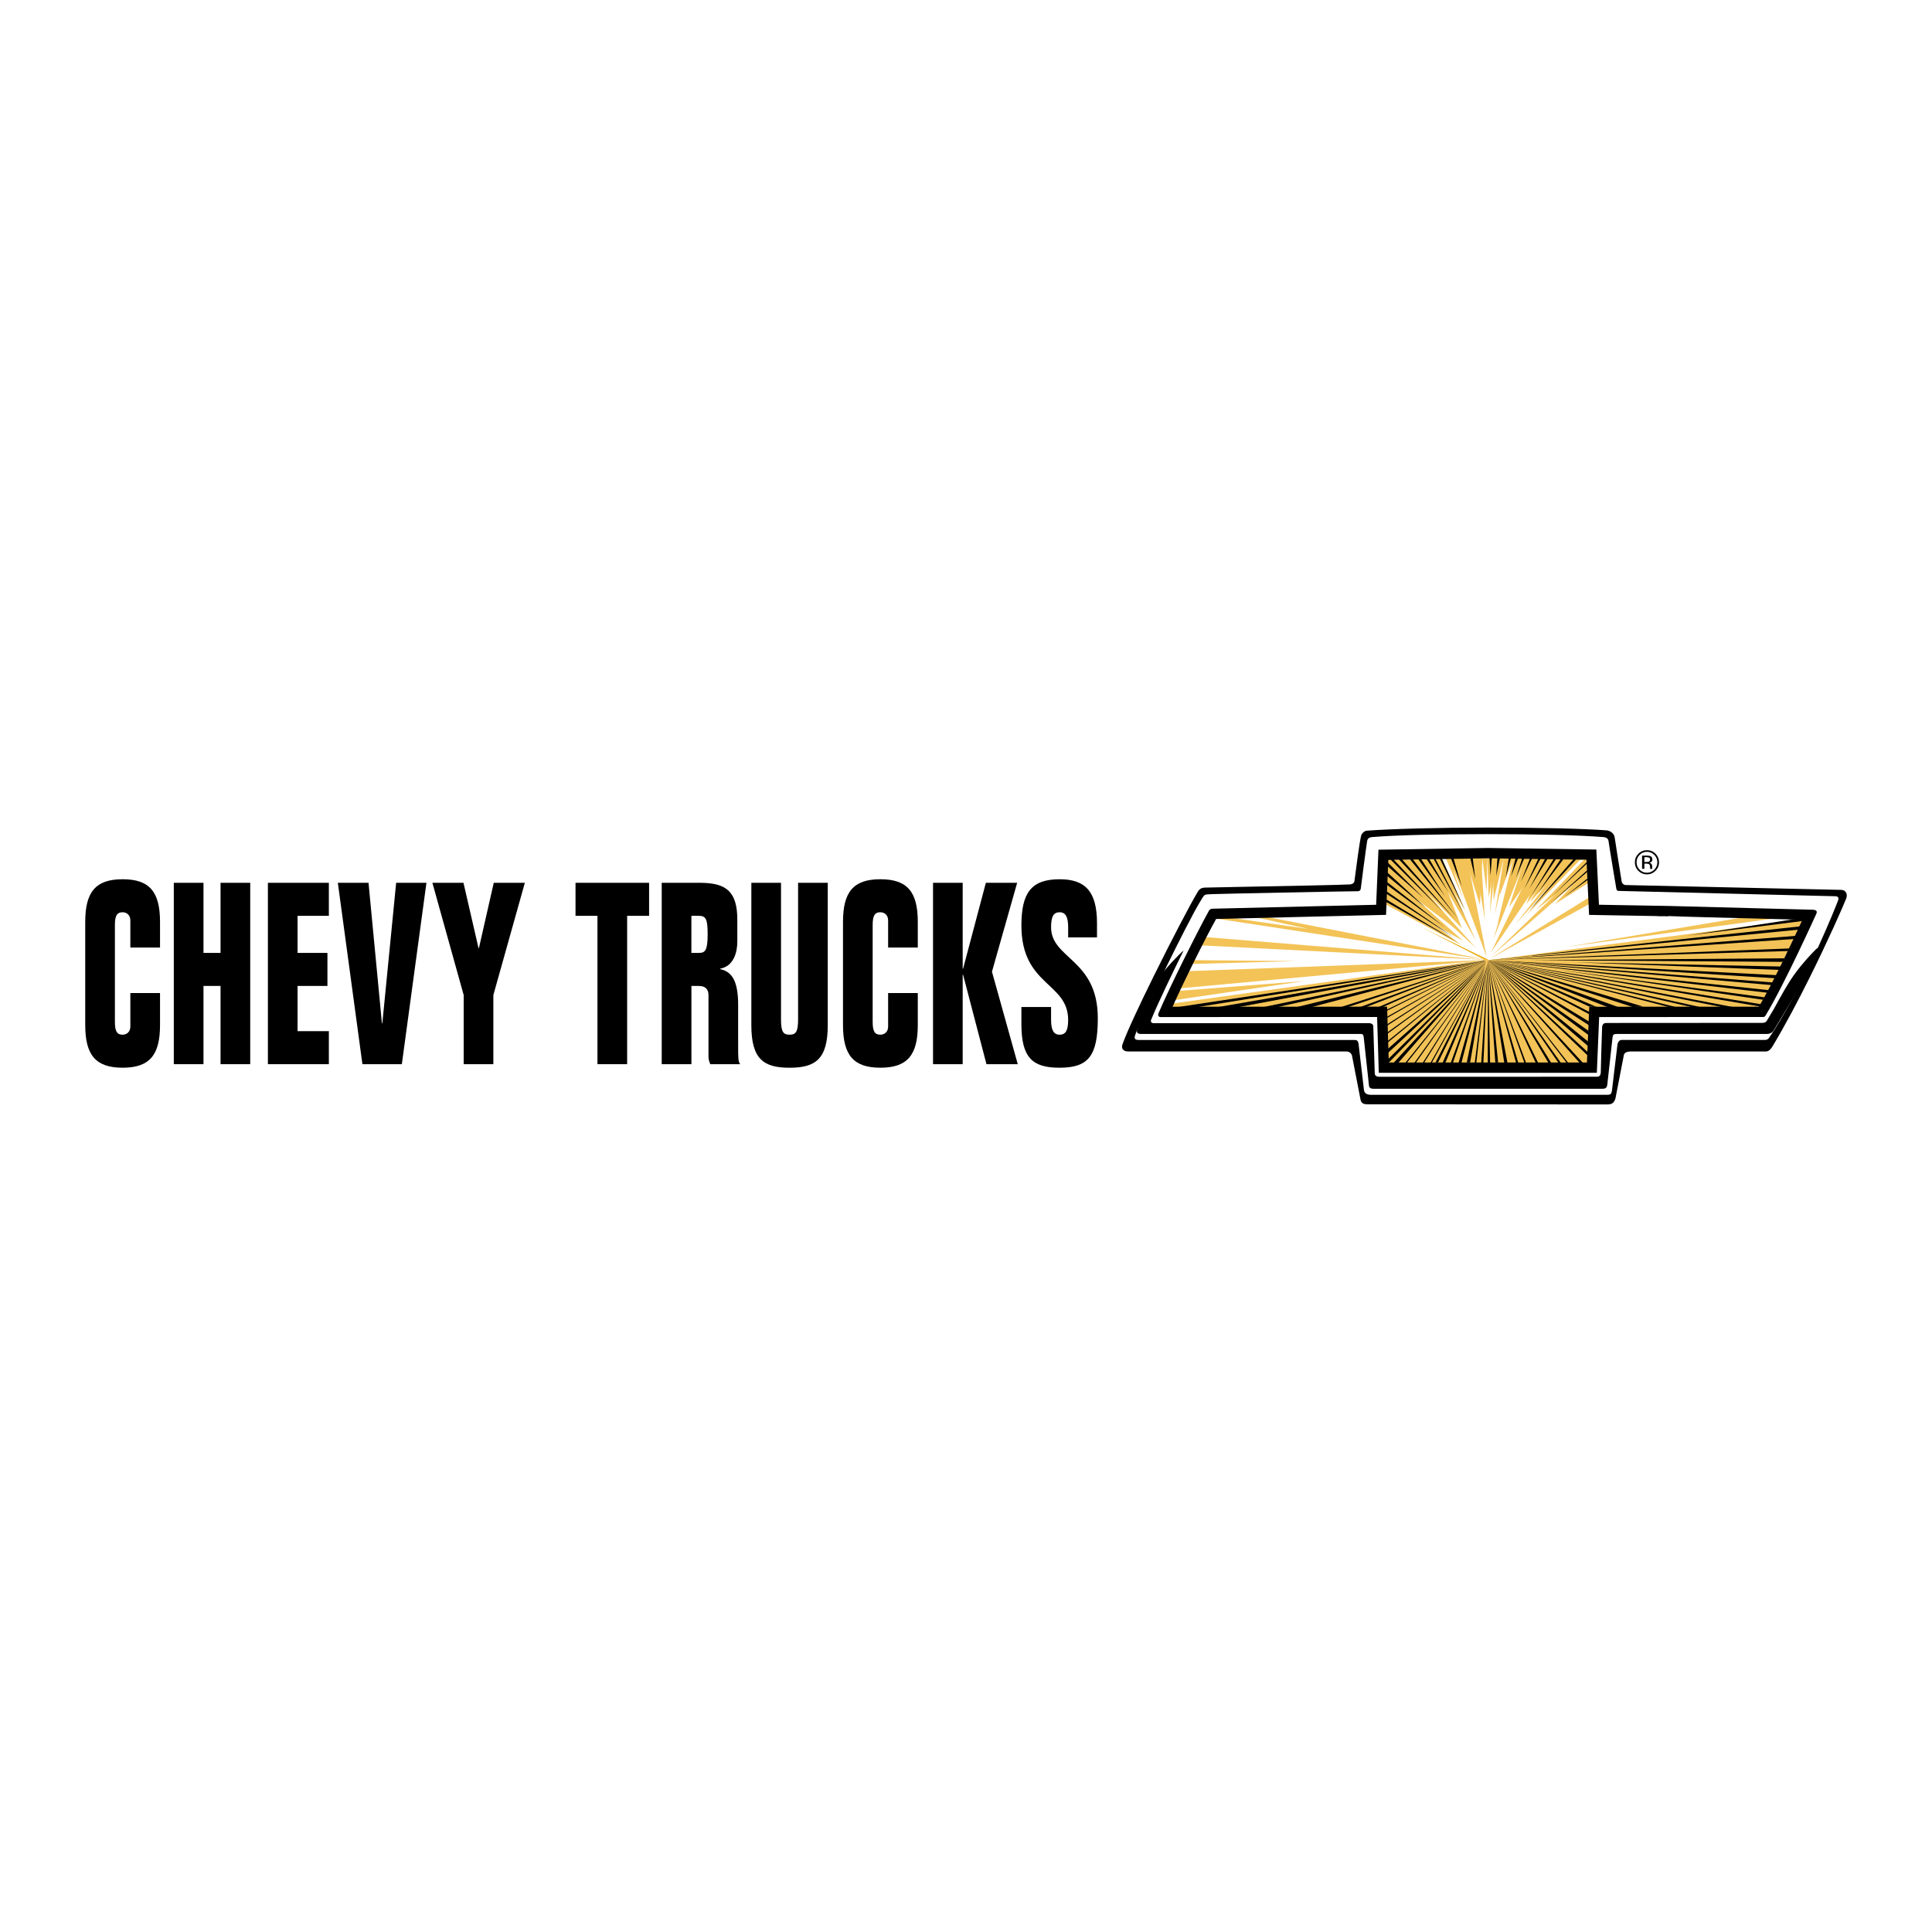 <?xml version="1.0" encoding="utf-8"?>
<!-- Generator: Adobe Illustrator 13.0.0, SVG Export Plug-In . SVG Version: 6.00 Build 14948)  -->
<!DOCTYPE svg PUBLIC "-//W3C//DTD SVG 1.0//EN" "http://www.w3.org/TR/2001/REC-SVG-20010904/DTD/svg10.dtd">
<svg version="1.0" id="Layer_1" xmlns="http://www.w3.org/2000/svg" xmlns:xlink="http://www.w3.org/1999/xlink" x="0px" y="0px"
	 width="192.756px" height="192.756px" viewBox="0 0 192.756 192.756" enable-background="new 0 0 192.756 192.756"
	 xml:space="preserve">
<g>
	<polygon fill-rule="evenodd" clip-rule="evenodd" fill="#FFFFFF" points="0,0 192.756,0 192.756,192.756 0,192.756 0,0 	"/>
	<path fill-rule="evenodd" clip-rule="evenodd" d="M8.504,91.979c0-2.99,1.034-4.257,3.731-4.257s3.731,1.267,3.731,4.257v2.56
		h-2.961v-2.712c0-0.532-0.365-0.811-0.77-0.811c-0.527,0-0.771,0.279-0.771,1.267v9.681c0,0.988,0.243,1.268,0.771,1.268
		c0.405,0,0.77-0.279,0.77-0.811v-3.346h2.961v3.193c0,2.99-1.034,4.258-3.731,4.258s-3.731-1.268-3.731-4.258V91.979L8.504,91.979z
		"/>
	<polygon fill-rule="evenodd" clip-rule="evenodd" points="17.341,88.077 20.301,88.077 20.301,95.072 22.004,95.072 22.004,88.077 
		24.965,88.077 24.965,106.174 22.004,106.174 22.004,98.367 20.301,98.367 20.301,106.174 17.341,106.174 17.341,88.077 	"/>
	<polygon fill-rule="evenodd" clip-rule="evenodd" points="26.728,88.077 32.81,88.077 32.81,91.372 29.688,91.372 29.688,95.072 
		32.668,95.072 32.668,98.367 29.688,98.367 29.688,102.879 32.81,102.879 32.81,106.174 26.728,106.174 26.728,88.077 	"/>
	<polygon fill-rule="evenodd" clip-rule="evenodd" points="42.546,88.077 40.092,106.174 36.159,106.174 33.706,88.077 
		36.767,88.077 38.105,102.092 38.146,102.092 39.524,88.077 42.546,88.077 	"/>
	<polygon fill-rule="evenodd" clip-rule="evenodd" points="47.741,94.59 47.782,94.59 49.262,88.077 52.364,88.077 49.222,99.279 
		49.222,106.174 46.262,106.174 46.262,99.279 43.139,88.077 46.241,88.077 47.741,94.59 	"/>
	<polygon fill-rule="evenodd" clip-rule="evenodd" points="59.609,91.372 57.42,91.372 57.42,88.077 64.76,88.077 64.76,91.372 
		62.57,91.372 62.57,106.174 59.609,106.174 59.609,91.372 	"/>
	<path fill-rule="evenodd" clip-rule="evenodd" d="M66.02,106.174V88.077h3.792c2.595,0,3.751,0.811,3.751,3.7v2.154
		c0,1.09-0.365,2.458-1.703,2.712v0.051c1.216,0.253,1.785,1.267,1.785,3.574v3.928c0,1.395,0,1.699,0.202,1.979h-2.98
		c-0.122-0.279-0.182-0.533-0.182-0.736v-6.158c0-0.609-0.345-0.912-0.953-0.912h-0.75v7.807H66.02L66.02,106.174z M68.98,95.072
		h0.75c0.628,0,0.872-0.253,0.872-1.85c0-1.496-0.162-1.85-0.872-1.85h-0.75V95.072L68.98,95.072z"/>
	<path fill-rule="evenodd" clip-rule="evenodd" d="M82.586,102.27c0,3.396-1.217,4.258-3.812,4.258s-3.812-0.861-3.812-4.258V88.077
		h2.96v13.636c0,1.266,0.243,1.52,0.852,1.52c0.608,0,0.851-0.254,0.851-1.52V88.077h2.961V102.27L82.586,102.27z"/>
	<path fill-rule="evenodd" clip-rule="evenodd" d="M84.106,91.979c0-2.99,1.034-4.257,3.731-4.257s3.731,1.267,3.731,4.257v2.56
		h-2.96v-2.712c0-0.532-0.365-0.811-0.771-0.811c-0.527,0-0.771,0.279-0.771,1.267v9.681c0,0.988,0.243,1.268,0.771,1.268
		c0.406,0,0.771-0.279,0.771-0.811v-3.346h2.96v3.193c0,2.99-1.034,4.258-3.731,4.258s-3.731-1.268-3.731-4.258V91.979
		L84.106,91.979z"/>
	<polygon fill-rule="evenodd" clip-rule="evenodd" points="96.048,96.643 96.088,96.643 98.359,88.077 101.482,88.077 
		98.968,96.947 101.543,106.174 98.42,106.174 96.088,97.252 96.048,97.252 96.048,106.174 93.088,106.174 93.088,88.077 
		96.048,88.077 96.048,96.643 	"/>
	<path fill-rule="evenodd" clip-rule="evenodd" d="M106.57,93.526v-1.014c0-1.04-0.264-1.496-0.852-1.496
		c-0.608,0-0.852,0.431-0.852,1.496c0,3.168,4.663,3.168,4.663,9.074c0,3.775-0.933,4.941-3.832,4.941
		c-2.696,0-3.792-1.014-3.792-4.359v-1.697h2.961v1.268c0,1.039,0.264,1.494,0.852,1.494c0.608,0,0.852-0.43,0.852-1.494
		c-0.021-3.752-4.664-3.371-4.664-9.404c0-3.244,0.974-4.612,3.812-4.612c2.515,0,3.73,1.166,3.73,4.384v1.419H106.57L106.57,93.526
		z"/>
	<path d="M176.19,104.904h-13.453c-0.232,0-0.416,0.039-0.543,0.113c-0.104,0.062-0.169,0.154-0.188,0.273v0.006l-0.826,4.264
		l-0.002,0.012l-0.003,0.008c-0.049,0.162-0.108,0.307-0.222,0.42c-0.12,0.119-0.284,0.189-0.53,0.189l-23.957-0.012
		c-0.209,0-0.358-0.02-0.477-0.086c-0.139-0.078-0.213-0.197-0.252-0.393v-0.002l-0.847-4.369c-0.032-0.125-0.103-0.234-0.203-0.309
		l0,0c-0.097-0.072-0.226-0.115-0.382-0.115h-18.174h-3.599c-0.102,0-0.192-0.014-0.271-0.043l0,0
		c-0.097-0.033-0.174-0.09-0.229-0.162c-0.058-0.076-0.087-0.168-0.087-0.271c0-0.07,0.014-0.145,0.042-0.225l0,0
		c0.428-1.223,1.704-3.945,3.103-6.779c1.76-3.565,3.717-7.312,4.419-8.46l0,0c0.087-0.158,0.193-0.255,0.315-0.317l0,0
		c0.12-0.06,0.244-0.081,0.373-0.09h0.001c0.093-0.006,1.64-0.036,3.692-0.075c4.072-0.077,10.148-0.192,10.792-0.243
		c0.139-0.011,0.242-0.052,0.314-0.109H135c0.078-0.061,0.12-0.14,0.131-0.213l0.001-0.01c0.007-0.03,0.032-0.23,0.071-0.533
		c0.139-1.063,0.437-3.354,0.598-3.997l0,0c0.025-0.099,0.108-0.234,0.219-0.334v-0.001c0.094-0.083,0.211-0.149,0.343-0.163
		l0.004-0.001c1.172-0.089,3.002-0.169,5.202-0.226c2.045-0.053,4.41-0.085,6.862-0.085c2.535,0,4.933,0.027,6.98,0.075
		c2.062,0.049,3.767,0.119,4.902,0.205l0.015,0.003c0.173,0.027,0.367,0.103,0.517,0.238c0.127,0.114,0.224,0.269,0.253,0.472
		c0.056,0.375,0.184,1.19,0.313,2.011c0.18,1.128,0.367,2.292,0.382,2.368l0.001,0.007c0.015,0.091,0.067,0.182,0.143,0.25
		c0.067,0.062,0.153,0.103,0.245,0.106c0.567,0.02,7.723,0.177,13.638,0.306c4.225,0.092,7.817,0.171,7.926,0.176l0.015,0.002
		c0.057,0.007,0.106,0.02,0.151,0.036c0.139,0.054,0.231,0.149,0.286,0.266c0.05,0.107,0.064,0.231,0.049,0.353l-0.001,0.001
		c-0.008,0.067-0.024,0.134-0.048,0.195c-0.292,0.758-1.786,4.157-3.677,7.953c-1.138,2.285-2.423,4.719-3.679,6.812
		c-0.093,0.154-0.188,0.273-0.285,0.355C176.439,104.854,176.317,104.904,176.19,104.904L176.19,104.904z"/>
	<path fill-rule="evenodd" clip-rule="evenodd" fill="#FFFFFF" d="M135.536,104.086c0,0,0.549,4.686,0.547,4.676
		c0.055,0.328,0.307,0.465,0.684,0.465c0,0,23.613,0,23.622,0c0.395,0,0.382-0.191,0.437-0.438l0.547-4.566
		c0.028-0.197,0.164-0.467,0.41-0.467h14.265c0.219,0,0.345-0.061,0.441-0.199c0.057-0.082,0.457-0.674,0.515-0.766
		c3.55-5.695,6.118-12.272,6.392-12.976c0.068-0.178,0.025-0.384-0.246-0.396c-0.24-0.01-21.681-0.533-21.681-0.533
		c-0.103-0.01-0.174-0.071-0.205-0.205c0,0-0.659-3.904-0.779-4.757c-0.036-0.263-0.214-0.386-0.522-0.41
		c-2.36-0.188-6.688-0.293-11.53-0.293c-4.811,0-9.172,0.096-11.527,0.293c-0.298,0.025-0.46,0.137-0.502,0.39
		c-0.123,0.741-0.605,4.44-0.636,4.736c-0.018,0.164-0.103,0.277-0.328,0.277c-0.923,0-14.018,0.262-14.505,0.29l-0.525,0.029
		c-0.216,0.02-0.284,0.102-0.407,0.287l-0.259,0.423c-1.293,2.114-5.982,11.704-6.514,13.403c-0.068,0.219-0.018,0.408,0.352,0.408
		h21.547C135.377,103.756,135.481,103.84,135.536,104.086L135.536,104.086z"/>
	<polygon fill-rule="evenodd" clip-rule="evenodd" fill="#E8AE10" points="148.417,85.537 148.432,85.537 148.445,85.537 
		148.417,85.537 	"/>
	<polygon fill-rule="evenodd" clip-rule="evenodd" fill="#E8AE10" points="148.417,85.537 148.432,85.537 148.445,85.537 
		148.417,85.537 	"/>
	<path fill-rule="evenodd" clip-rule="evenodd" d="M159.842,102.5c-0.052,1.24-0.111,3.611-0.133,4.539
		c-0.031,0.273-0.143,0.387-0.388,0.387c-2.894,0-21.455,0.002-21.707,0.002c-0.273,0-0.446-0.117-0.452-0.307
		c-0.033-1.094-0.149-4.73-0.149-4.73c0-0.191-0.191-0.312-0.438-0.312c-4.956,0-21.455,0.006-21.469,0.006
		c-0.226,0-0.349-0.158-0.246-0.363c0.598-1.49,2.211-4.85,3.231-6.893c-0.461,0.365-1.979,1.991-2.138,2.33
		c-0.954,1.969-2.293,4.932-2.293,4.932l-0.226,0.688c-0.041,0.266,0.082,0.379,0.431,0.379h21.896c0.219,0,0.273,0.109,0.301,0.355
		l0.52,4.785c0.03,0.223,0.137,0.33,0.492,0.33c22.105,0,22.763,0,22.77,0c0.36,0,0.475-0.098,0.52-0.439
		c0,0,0.494-4.477,0.521-4.703c0.026-0.246,0.109-0.328,0.41-0.328c0,0,14.748,0,15.046,0c0.205,0,0.488-0.139,0.588-0.301
		c1.764-2.871,3.622-6.083,4.729-8.488c-0.082,0.087-0.383,0.236-0.487,0.344c-0.525,0.54-1.319,1.355-2.175,2.547
		c-0.645,0.896-1.275,2.049-2.005,3.383l-0.719,1.203c-0.109,0.137-0.178,0.205-0.447,0.205c-0.469,0-15.52,0.01-15.52,0.01
		C159.979,102.059,159.869,102.199,159.842,102.5L159.842,102.5z"/>
	<polygon fill-rule="evenodd" clip-rule="evenodd" fill="#E8AE10" points="148.442,95.73 141.724,92.459 148.391,95.894 
		148.442,95.73 	"/>
	<polygon fill-rule="evenodd" clip-rule="evenodd" fill="#F3C357" points="138.251,88.194 142.708,90.956 138.299,87.21 
		138.251,88.194 	"/>
	<polygon fill-rule="evenodd" clip-rule="evenodd" fill="#F3C357" points="139.208,85.692 147.273,94.592 138.334,86.418 
		138.361,85.692 139.208,85.692 	"/>
	<polygon fill-rule="evenodd" clip-rule="evenodd" fill="#F3C357" points="139.548,85.719 143.419,89.753 140.274,85.672 
		139.548,85.719 	"/>
	<polygon fill-rule="evenodd" clip-rule="evenodd" fill="#F3C357" points="145.141,90.901 141.614,85.665 140.754,85.665 
		145.141,90.901 	"/>
	<polygon fill-rule="evenodd" clip-rule="evenodd" fill="#F3C357" points="142.626,85.614 144.359,88.714 141.997,85.57 
		142.626,85.614 	"/>
	<polygon fill-rule="evenodd" clip-rule="evenodd" fill="#F3C357" points="143.828,85.571 146.207,90.901 143.091,85.617 
		143.828,85.571 	"/>
	<polygon fill-rule="evenodd" clip-rule="evenodd" fill="#F3C357" points="146.371,85.607 148.329,95.474 144.648,85.63 
		146.371,85.607 	"/>
	<polygon fill-rule="evenodd" clip-rule="evenodd" fill="#F3C357" points="147.109,85.537 148.148,91.749 147.766,85.547 
		147.109,85.537 	"/>
	<polygon fill-rule="evenodd" clip-rule="evenodd" fill="#F3C357" points="148.859,85.555 148.668,91.147 149.27,85.555 
		148.859,85.555 	"/>
	<polygon fill-rule="evenodd" clip-rule="evenodd" fill="#F3C357" points="150.062,85.524 149.133,91.229 150.473,85.524 
		150.062,85.524 	"/>
	<polygon fill-rule="evenodd" clip-rule="evenodd" fill="#F3C357" points="151.348,85.614 149.023,93.635 152.223,85.625 
		151.348,85.614 	"/>
	<polygon fill-rule="evenodd" clip-rule="evenodd" fill="#F3C357" points="153.343,85.57 148.75,95.03 155.147,85.57 153.343,85.57 
			"/>
	<polygon fill-rule="evenodd" clip-rule="evenodd" fill="#F3C357" points="156.296,85.665 151.208,92.217 157.034,85.652 
		156.296,85.665 	"/>
	<polygon fill-rule="evenodd" clip-rule="evenodd" fill="#F3C357" points="158.482,86.062 148.719,95.464 158.463,86.929 
		158.482,86.062 	"/>
	<polygon fill-rule="evenodd" clip-rule="evenodd" fill="#F3C357" points="158.591,89.507 148.555,95.7 158.627,90.163 
		158.591,89.507 	"/>
	<polygon fill-rule="evenodd" clip-rule="evenodd" fill="#F3C357" points="174.012,91.511 156.296,94.469 177.318,91.594 
		174.012,91.511 	"/>
	<polygon fill-rule="evenodd" clip-rule="evenodd" fill="#F3C357" points="179.385,92.993 148.412,95.781 178.4,95.084 
		178.688,94.51 162.324,94.838 179.015,93.73 179.385,92.993 	"/>
	<polygon fill-rule="evenodd" clip-rule="evenodd" fill="#F3C357" points="178.124,95.611 148.412,95.781 177.949,96.068 
		178.124,95.611 	"/>
	<polygon fill-rule="evenodd" clip-rule="evenodd" fill="#F3C357" points="148.412,95.781 176.899,98.16 177.597,96.807 
		148.412,95.781 	"/>
	<polygon fill-rule="evenodd" clip-rule="evenodd" fill="#F3C357" points="148.412,95.781 175.611,100.539 176.548,98.898 
		148.412,95.781 	"/>
	<polygon fill-rule="evenodd" clip-rule="evenodd" fill="#F3C357" points="148.412,95.781 163.278,100.551 164.497,100.58 
		148.412,95.781 	"/>
	<polygon fill-rule="evenodd" clip-rule="evenodd" fill="#F3C357" points="148.432,95.781 158.817,100.58 160.752,100.584 
		148.432,95.781 	"/>
	<polygon fill-rule="evenodd" clip-rule="evenodd" fill="#F3C357" points="148.432,95.781 143.146,106.184 146.152,106.188 
		148.432,95.781 	"/>
	<polygon fill-rule="evenodd" clip-rule="evenodd" fill="#F3C357" points="148.432,95.781 121.354,91.654 122.914,91.584 
		130.515,92.678 125.046,91.464 126.062,91.42 148.432,95.781 	"/>
	<polygon fill-rule="evenodd" clip-rule="evenodd" fill="#F3C357" points="148.432,95.781 119.797,94.319 120.298,93.499 
		148.432,95.781 	"/>
	<polygon fill-rule="evenodd" clip-rule="evenodd" fill="#F3C357" points="148.432,95.781 118.626,96.888 117.738,98.604 
		148.432,95.781 	"/>
	<polygon fill-rule="evenodd" clip-rule="evenodd" fill="#F3C357" points="148.432,95.781 122.805,100.553 125.812,100.508 
		148.432,95.781 	"/>
	<polygon fill-rule="evenodd" clip-rule="evenodd" fill="#F3C357" points="148.432,95.723 117.024,100.115 116.822,100.498 
		119.305,100.508 148.432,95.781 148.432,95.723 	"/>
	<polygon fill-rule="evenodd" clip-rule="evenodd" fill="#F3C357" points="148.432,95.781 127.726,100.553 133.084,100.508 
		148.432,95.781 	"/>
	<polygon fill-rule="evenodd" clip-rule="evenodd" fill="#F3C357" points="148.479,95.781 135.101,100.553 138.264,100.566 
		138.342,101.209 148.479,95.781 	"/>
	<polygon fill-rule="evenodd" clip-rule="evenodd" fill="#F3C357" points="148.432,95.781 138.312,102.193 138.459,106.137 
		139.208,106.137 142.08,102.732 139.536,104.762 148.432,95.781 	"/>
	<polygon fill-rule="evenodd" clip-rule="evenodd" fill="#F3C357" points="148.432,95.781 139.7,106.113 142.708,106.117 
		145.587,100.609 142.708,103.887 148.432,95.781 	"/>
	<polygon fill-rule="evenodd" clip-rule="evenodd" fill="#F3C357" points="148.412,95.781 158.592,103.328 158.627,102.383 
		148.412,95.781 	"/>
	<polygon fill-rule="evenodd" clip-rule="evenodd" fill="#F3C357" points="170.854,100.539 159.453,98.16 169.296,100.572 
		170.854,100.539 	"/>
	<polygon fill-rule="evenodd" clip-rule="evenodd" fill="#F3C357" points="149.604,97.135 158.486,105.09 158.416,106.115 
		150.35,106.115 148.709,96.766 152.153,102.426 149.604,97.135 	"/>
	<polygon fill-rule="evenodd" clip-rule="evenodd" fill="#F3C357" points="149.816,106.115 149.16,106.115 148.955,100.047 
		149.816,106.115 	"/>
	<polygon fill-rule="evenodd" clip-rule="evenodd" fill="#F3C357" points="148.709,106.156 148.053,106.156 148.381,98.857 
		148.709,106.156 	"/>
	<polygon fill-rule="evenodd" clip-rule="evenodd" fill="#F3C357" points="146.945,106.074 148.048,98.98 147.684,106.115 
		146.945,106.074 	"/>
	<polygon fill-rule="evenodd" clip-rule="evenodd" fill="#F3C357" points="117.649,98.857 117.134,99.787 130.132,97.881 
		117.649,98.857 	"/>
	<polygon fill-rule="evenodd" clip-rule="evenodd" fill="#F3C357" points="118.876,96.178 119.118,95.795 129.366,95.89 
		118.876,96.178 	"/>
	<polygon fill-rule="evenodd" clip-rule="evenodd" points="148.296,95.855 148.256,95.999 147.969,95.855 148.296,95.855 	"/>
	<polygon fill-rule="evenodd" clip-rule="evenodd" fill="#F3C357" points="117.553,100.596 148.311,95.829 179.974,91.676 
		175.54,100.533 158.653,100.539 158.416,106.115 138.468,106.1 138.264,100.566 117.553,100.596 	"/>
	<polygon fill-rule="evenodd" clip-rule="evenodd" fill="#F3C357" points="138.222,90.221 145.795,94.294 143.225,92.326 
		145.959,93.857 141.338,89.729 145.795,93.091 142.404,89.073 145.85,92.6 144.455,88.991 147.244,93.83 143.635,85.758 
		138.376,85.794 138.222,90.221 	"/>
	<polygon fill-rule="evenodd" clip-rule="evenodd" fill="#F3C357" points="144.783,85.615 144.264,85.655 146.014,89.756 
		144.975,86.803 146.916,90.877 146.178,85.545 147.654,90.303 147.9,85.669 148.311,88.936 148.39,85.614 148.528,89.538 
		148.966,87.104 149.021,89.811 150.035,85.601 149.622,89.319 150.976,85.669 149.403,92.217 152.124,85.71 150.552,90.521 
		153.847,85.751 152.302,90.193 153.286,88.881 152.603,90.037 156.512,85.956 152.302,91.287 157.605,85.819 158.098,85.71 
		153.286,90.74 158.316,86.776 155.146,90.193 158.48,88.088 158.376,85.681 144.783,85.615 	"/>
	<path fill-rule="evenodd" clip-rule="evenodd" d="M148.604,95.773l30.409-2.091c0.049-0.104,0.178-0.217,0.225-0.316
		L148.604,95.773L148.604,95.773L148.604,95.773z"/>
	<path fill-rule="evenodd" clip-rule="evenodd" d="M148.604,95.773l29.835-0.889c0.046-0.096,0.015-0.161,0.06-0.255L148.604,95.773
		L148.604,95.773z"/>
	<path fill-rule="evenodd" clip-rule="evenodd" d="M177.843,95.964c0.045-0.093,0.2-0.263,0.246-0.356l-25.302,0.185L177.843,95.964
		L177.843,95.964z"/>
	<path fill-rule="evenodd" clip-rule="evenodd" d="M177.618,96.771c0.045-0.091,0.041-0.434,0.061-0.343l-20.448-0.412
		L177.618,96.771L177.618,96.771z"/>
	<path fill-rule="evenodd" clip-rule="evenodd" d="M177.052,97.596c0.045-0.088,0.283-0.209,0.328-0.298l-28.925-1.5L177.052,97.596
		L177.052,97.596z"/>
	<path fill-rule="evenodd" clip-rule="evenodd" d="M176.827,98.289c0,0,0.09-0.174,0.135-0.26l-28.507-2.231L176.827,98.289
		L176.827,98.289z"/>
	<path fill-rule="evenodd" clip-rule="evenodd" d="M176.361,99.049c0.045-0.084,0.09-0.17,0.136-0.256l-28.042-2.995L176.361,99.049
		L176.361,99.049z"/>
	<path fill-rule="evenodd" clip-rule="evenodd" d="M175.895,99.746c0.046-0.08,0.091-0.162,0.138-0.244l-20.371-2.72L175.895,99.746
		L175.895,99.746z"/>
	<path fill-rule="evenodd" clip-rule="evenodd" d="M175.58,100.418c0.044-0.074,0.088-0.148,0.134-0.225l-27.259-4.395
		L175.58,100.418L175.58,100.418z"/>
	<polygon fill-rule="evenodd" clip-rule="evenodd" points="171.729,100.469 172.874,100.469 148.455,95.798 171.729,100.469 	"/>
	<polygon fill-rule="evenodd" clip-rule="evenodd" points="168.734,100.471 169.612,100.471 148.455,95.798 168.734,100.471 	"/>
	<polygon fill-rule="evenodd" clip-rule="evenodd" points="166.492,100.473 167.187,100.471 148.455,95.798 166.492,100.473 	"/>
	<polygon fill-rule="evenodd" clip-rule="evenodd" points="162.886,100.467 163.935,100.426 148.455,95.798 162.886,100.467 	"/>
	<polygon fill-rule="evenodd" clip-rule="evenodd" points="160.366,100.467 161.433,100.467 148.455,95.798 160.366,100.467 	"/>
	<polygon fill-rule="evenodd" clip-rule="evenodd" points="158.562,100.426 159.301,100.467 148.455,95.798 158.562,100.426 	"/>
	<polygon fill-rule="evenodd" clip-rule="evenodd" points="158.578,101.207 158.588,100.967 148.455,95.798 158.578,101.207 	"/>
	<polygon fill-rule="evenodd" clip-rule="evenodd" points="158.557,102.307 158.548,101.926 148.455,95.798 158.557,102.307 	"/>
	<polygon fill-rule="evenodd" clip-rule="evenodd" points="158.516,103.291 158.475,102.84 148.455,95.798 158.516,103.291 	"/>
	<polygon fill-rule="evenodd" clip-rule="evenodd" points="158.475,104.398 158.434,103.906 148.455,95.798 158.475,104.398 	"/>
	<polygon fill-rule="evenodd" clip-rule="evenodd" points="158.393,105.301 158.421,104.979 148.455,95.798 158.393,105.301 	"/>
	<path fill-rule="evenodd" clip-rule="evenodd" d="M157.619,106.062c0.062,0,0.3,0.031,0.358,0.031l-9.522-10.295L157.619,106.062
		L157.619,106.062z"/>
	<path fill-rule="evenodd" clip-rule="evenodd" d="M156.348,106.094c0.053,0,0.106,0,0.157,0l-8.05-10.295L156.348,106.094
		L156.348,106.094z"/>
	<polygon fill-rule="evenodd" clip-rule="evenodd" points="155.526,106.094 155.773,106.102 148.455,95.798 155.526,106.094 	"/>
	<path fill-rule="evenodd" clip-rule="evenodd" d="M154.518,106.094c0,0,0.242,0.008,0.287,0.008l-6.35-10.303L154.518,106.094
		L154.518,106.094z"/>
	<path fill-rule="evenodd" clip-rule="evenodd" d="M153.25,106.094c0.04,0,0.199,0,0.238,0l-5.033-10.295L153.25,106.094
		L153.25,106.094z"/>
	<path fill-rule="evenodd" clip-rule="evenodd" d="M152.108,106.094c0.037,0,0.132,0,0.169,0l-3.822-10.295L152.108,106.094
		L152.108,106.094z"/>
	<path fill-rule="evenodd" clip-rule="evenodd" d="M151.272,106.094c0.035,0,0.188,0,0.224,0l-3.041-10.295L151.272,106.094
		L151.272,106.094z"/>
	<path fill-rule="evenodd" clip-rule="evenodd" d="M150.087,106.066c0.034,0,0.28-0.023,0.314-0.023l-1.946-10.245L150.087,106.066
		L150.087,106.066z"/>
	<path fill-rule="evenodd" clip-rule="evenodd" d="M149.188,106.002c0,0,0.245,0,0.278,0l-1.012-10.204L149.188,106.002
		L149.188,106.002z"/>
	<path fill-rule="evenodd" clip-rule="evenodd" d="M148.433,106.043c0.032,0,0.203-0.008,0.235-0.008l-0.213-10.237L148.433,106.043
		L148.433,106.043z"/>
	<path fill-rule="evenodd" clip-rule="evenodd" d="M148.454,95.814l-0.672,10.221c0.032,0,0.183,0,0.216,0L148.454,95.814
		L148.454,95.814L148.454,95.814z"/>
	<path fill-rule="evenodd" clip-rule="evenodd" d="M148.452,95.814l-1.318,10.221c0.033,0,0.126,0,0.158,0L148.452,95.814
		L148.452,95.814L148.452,95.814z"/>
	<path fill-rule="evenodd" clip-rule="evenodd" d="M148.452,95.813l-2.111,10.188c0.034,0,0.3,0,0.333,0L148.452,95.813
		L148.452,95.813L148.452,95.813z"/>
	<path fill-rule="evenodd" clip-rule="evenodd" d="M148.451,95.813l-2.931,10.229c0.035,0,0.255-0.008,0.29-0.008L148.451,95.813
		L148.451,95.813L148.451,95.813z"/>
	<path fill-rule="evenodd" clip-rule="evenodd" d="M148.449,95.813l-3.708,10.229c0.037,0,0.184-0.008,0.22-0.008L148.449,95.813
		L148.449,95.813L148.449,95.813z"/>
	<path fill-rule="evenodd" clip-rule="evenodd" d="M148.448,95.813l-4.526,10.229c0.038,0,0.241,0,0.279,0L148.448,95.813
		L148.448,95.813L148.448,95.813z"/>
	<path fill-rule="evenodd" clip-rule="evenodd" d="M148.447,95.813l-5.223,10.188c0.04,0,0.216,0,0.256,0L148.447,95.813
		L148.447,95.813L148.447,95.813z"/>
	<path fill-rule="evenodd" clip-rule="evenodd" d="M148.372,95.945l-5.649,10.09c0.042,0,0.085,0,0.128,0l5.523-10.09H148.372
		L148.372,95.945z"/>
	<path fill-rule="evenodd" clip-rule="evenodd" d="M148.363,95.942l-6.417,10.093c0.046,0,0.091,0,0.137,0L148.363,95.942
		L148.363,95.942L148.363,95.942z"/>
	<path fill-rule="evenodd" clip-rule="evenodd" d="M148.353,95.94l-7.239,10.095c0.049,0,0.098,0,0.147,0l7.094-10.095H148.353
		L148.353,95.94z"/>
	<path fill-rule="evenodd" clip-rule="evenodd" d="M148.342,95.938l-8.131,10.097c0.053,0,0.105,0,0.16,0l7.973-10.097
		L148.342,95.938L148.342,95.938z"/>
	<path fill-rule="evenodd" clip-rule="evenodd" d="M148.331,95.936l-9.29,10.107c0.058,0,0.393,0.012,0.452,0.012l8.84-10.119
		L148.331,95.936L148.331,95.936z"/>
	<path fill-rule="evenodd" clip-rule="evenodd" d="M148.319,95.933l-10.023,9.937l0.008,0.174c0.008,0,0.271-0.049,0.278-0.049
		l9.739-10.061L148.319,95.933L148.319,95.933z"/>
	<polygon fill-rule="evenodd" clip-rule="evenodd" points="148.309,95.93 138.304,104.789 138.304,105.211 148.311,95.931 
		148.309,95.93 	"/>
	<polygon fill-rule="evenodd" clip-rule="evenodd" points="148.294,95.927 138.24,104.027 138.245,104.186 148.297,95.928 
		148.294,95.927 	"/>
	<polygon fill-rule="evenodd" clip-rule="evenodd" points="148.279,95.924 138.214,103.145 138.218,103.291 148.282,95.925 
		148.279,95.924 	"/>
	<polygon fill-rule="evenodd" clip-rule="evenodd" points="148.263,95.92 138.188,102.326 138.193,102.463 148.266,95.921 
		148.263,95.92 	"/>
	<polygon fill-rule="evenodd" clip-rule="evenodd" points="148.244,95.917 138.166,101.562 138.17,101.689 148.247,95.917 
		148.244,95.917 	"/>
	<polygon fill-rule="evenodd" clip-rule="evenodd" points="148.223,95.912 138.144,100.84 138.147,100.961 148.227,95.913 
		148.223,95.912 	"/>
	<polygon fill-rule="evenodd" clip-rule="evenodd" points="148.201,95.907 137.548,100.467 137.973,100.467 148.208,95.909 
		148.201,95.907 	"/>
	<polygon fill-rule="evenodd" clip-rule="evenodd" points="147.989,95.955 135.72,100.467 136.318,100.467 148.154,95.899 
		147.989,95.955 	"/>
	<polygon fill-rule="evenodd" clip-rule="evenodd" points="148.154,95.899 148.159,95.897 148.15,95.895 148.143,95.897 
		133.804,100.467 134.515,100.467 147.989,95.955 148.154,95.899 	"/>
	<polygon fill-rule="evenodd" clip-rule="evenodd" points="148.108,95.886 129.24,100.508 130.898,100.469 148.117,95.888 
		148.108,95.886 	"/>
	<polygon fill-rule="evenodd" clip-rule="evenodd" points="147.952,95.919 125.637,100.561 127.492,100.469 148.084,95.881 
		147.952,95.919 	"/>
	<polygon fill-rule="evenodd" clip-rule="evenodd" points="123.622,100.467 148.108,95.886 148.038,95.871 121.553,100.471 
		123.622,100.467 	"/>
	<polygon fill-rule="evenodd" clip-rule="evenodd" points="119.503,100.471 148.025,95.868 148.014,95.865 117.528,100.473 
		119.503,100.471 	"/>
	<polygon fill-rule="evenodd" clip-rule="evenodd" points="145.446,94.03 138.016,89.558 138.08,89.858 145.446,94.03 	"/>
	<polygon fill-rule="evenodd" clip-rule="evenodd" points="145.159,93.599 138.058,88.738 138.114,89.034 145.159,93.599 	"/>
	<polygon fill-rule="evenodd" clip-rule="evenodd" points="144.175,92.533 138.18,87.835 138.152,88.122 144.175,92.533 	"/>
	<polygon fill-rule="evenodd" clip-rule="evenodd" points="142.227,90.544 138.208,86.854 138.19,87.219 142.227,90.544 	"/>
	<polygon fill-rule="evenodd" clip-rule="evenodd" points="142.021,89.581 138.208,85.808 138.231,86.235 142.021,89.581 	"/>
	<polygon fill-rule="evenodd" clip-rule="evenodd" points="143.97,90.975 143.97,90.975 138.911,85.622 138.577,85.603 
		143.97,90.975 	"/>
	<polygon fill-rule="evenodd" clip-rule="evenodd" points="145.139,91.692 139.763,85.608 139.479,85.644 145.139,91.692 	"/>
	<polygon fill-rule="evenodd" clip-rule="evenodd" points="145.508,91.713 145.508,91.713 140.433,85.039 140.125,85.055 
		145.508,91.713 	"/>
	<polygon fill-rule="evenodd" clip-rule="evenodd" points="144.195,89.458 141.707,85.58 141.404,85.582 144.195,89.458 	"/>
	<polygon fill-rule="evenodd" clip-rule="evenodd" points="144.523,89.027 144.523,89.027 142.217,85.06 141.897,85.049 
		144.523,89.027 	"/>
	<polygon fill-rule="evenodd" clip-rule="evenodd" points="145.841,88.439 145.841,88.439 144.893,85.234 144.581,85.164 
		145.841,88.439 	"/>
	<polygon fill-rule="evenodd" clip-rule="evenodd" points="147.189,87.694 147.189,87.694 146.916,85.453 146.623,85.325 
		147.189,87.694 	"/>
	<polygon fill-rule="evenodd" clip-rule="evenodd" points="148.706,87.366 148.706,87.366 148.857,85.425 148.593,85.246 
		148.706,87.366 	"/>
	<polygon fill-rule="evenodd" clip-rule="evenodd" points="149.28,87.407 149.28,87.407 149.684,85.425 149.42,85.246 
		149.28,87.407 	"/>
	<polygon fill-rule="evenodd" clip-rule="evenodd" points="150.757,87.448 150.757,87.448 151.461,85.623 151.256,85.444 
		150.757,87.448 	"/>
	<polygon fill-rule="evenodd" clip-rule="evenodd" points="151.249,87.571 151.249,87.571 152.089,85.603 151.943,85.423 
		151.249,87.571 	"/>
	<polygon fill-rule="evenodd" clip-rule="evenodd" points="150.224,87.571 150.224,87.571 150.853,85.206 150.627,84.98 
		150.224,87.571 	"/>
	<polygon fill-rule="evenodd" clip-rule="evenodd" points="151.741,87.981 151.741,87.981 152.958,85.425 152.685,85.562 
		151.741,87.981 	"/>
	<polygon fill-rule="evenodd" clip-rule="evenodd" points="152.077,88.687 152.077,88.687 153.806,85.479 153.587,85.438 
		152.077,88.687 	"/>
	<polygon fill-rule="evenodd" clip-rule="evenodd" points="152.569,88.69 152.569,88.69 154.489,85.535 154.283,85.438 
		152.569,88.69 	"/>
	<polygon fill-rule="evenodd" clip-rule="evenodd" points="152.73,89.443 152.73,89.443 155.274,85.663 155.207,85.37 
		152.73,89.443 	"/>
	<polygon fill-rule="evenodd" clip-rule="evenodd" points="153.396,89.143 153.396,89.143 156.116,85.546 155.924,85.397 
		153.396,89.143 	"/>
	<polygon fill-rule="evenodd" clip-rule="evenodd" points="146.164,91.426 146.164,91.426 142.861,84.993 142.639,84.97 
		146.164,91.426 	"/>
	<polygon fill-rule="evenodd" clip-rule="evenodd" points="146.143,90.749 146.143,90.749 143.519,84.916 143.283,84.919 
		146.143,90.749 	"/>
	<path fill-rule="evenodd" clip-rule="evenodd" d="M152.741,95.345l0.323-0.002l26.386-2.591c0.05-0.107,0.098-0.228,0.145-0.329
		l-31.14,3.375L152.741,95.345L152.741,95.345z"/>
	<path fill-rule="evenodd" clip-rule="evenodd" d="M179.942,91.877c0.018-0.04-0.236-0.241-0.219-0.279l-11.396,1.745
		L179.942,91.877L179.942,91.877z"/>
	<polygon fill-rule="evenodd" clip-rule="evenodd" points="157.338,85.648 157.068,85.626 152.562,90.852 157.338,85.648 	"/>
	<polygon fill-rule="evenodd" clip-rule="evenodd" points="158.36,86.99 158.354,86.83 154.653,90.154 158.36,86.99 	"/>
	<polygon fill-rule="evenodd" clip-rule="evenodd" points="158.36,86.129 158.354,85.969 154.817,89.458 158.36,86.129 	"/>
	<polygon fill-rule="evenodd" clip-rule="evenodd" points="158.398,87.789 158.392,87.643 156.047,89.499 158.398,87.789 	"/>
	<polygon fill-rule="evenodd" clip-rule="evenodd" fill="#F3C357" points="148.299,95.711 147.886,97.66 148.528,95.759 
		148.299,95.711 	"/>
	<path fill-rule="evenodd" clip-rule="evenodd" d="M115.771,101.471l21.622-0.006l0.169,5.568c0.022,0,21.729,0,21.754,0
		l0.232-5.561l16.304-0.006c0.173,0.006,0.236-0.027,0.311-0.17c1.845-3.029,5.059-10.142,5.059-10.142
		c0.109-0.26-0.029-0.387-0.402-0.391c0,0-9.862-0.265-14.342-0.376l-6.951-0.121l-0.259-5.507l-10.837-0.157l-10.902,0.173
		l-0.231,5.494l-16.352,0.393c0,0-0.257,0.014-0.354,0.248c-0.994,1.774-3.905,7.571-5.013,10.194
		C115.496,101.332,115.617,101.471,115.771,101.471L115.771,101.471z M166.46,91.417L166.46,91.417c-0.841,0-1.159-0.008-1.133-0.02
		l-5.819-0.101l-0.875-0.015l-0.09-0.001l-0.004-0.089l-0.041-0.875v0l-0.213-4.54l-9.854-0.143l-9.916,0.158l-0.19,4.523
		l-0.037,0.873l-0.003,0.089l-0.09,0.002l-0.874,0.021l-15.986,0.385c-0.51,0.903-1.361,2.549-2.228,4.297
		c-0.772,1.558-1.557,3.197-2.117,4.46l20.403-0.006h0.905l0.093-0.002l0.003,0.094l0.027,0.906l0.139,4.57c1.816,0,5.854,0,9.891,0
		s8.07,0,9.878,0l0.191-4.574l0.037-0.895l0.004-0.092h0.092h0.895l15.938-0.006c0.713-1.191,1.602-2.93,2.416-4.597
		c0.79-1.618,1.505-3.158,1.925-4.074c-1.902-0.05-6.235-0.164-9.455-0.248c-1.661-0.043-2.96-0.084-3.91-0.121v0.018
		C166.461,91.417,166.461,91.417,166.46,91.417L166.46,91.417z"/>
	<path fill-rule="evenodd" clip-rule="evenodd" d="M165.049,85.293c0.201,0.203,0.303,0.447,0.303,0.734
		c0,0.289-0.102,0.536-0.303,0.739s-0.445,0.305-0.733,0.305s-0.533-0.102-0.734-0.305s-0.301-0.45-0.301-0.739
		c0-0.287,0.101-0.531,0.302-0.734c0.203-0.204,0.447-0.306,0.733-0.306S164.847,85.089,165.049,85.293L165.049,85.293z
		 M165.169,85.176c-0.235-0.234-0.521-0.352-0.854-0.352c-0.332,0-0.615,0.117-0.85,0.352c-0.235,0.235-0.354,0.519-0.354,0.851
		c0,0.335,0.117,0.621,0.351,0.856c0.234,0.236,0.518,0.354,0.853,0.354c0.333,0,0.618-0.118,0.854-0.354
		c0.235-0.237,0.354-0.522,0.354-0.856C165.522,85.694,165.404,85.411,165.169,85.176L165.169,85.176z M164.494,85.971
		c-0.05,0.02-0.123,0.029-0.222,0.029h-0.211v-0.479h0.199c0.129,0,0.223,0.017,0.282,0.049c0.058,0.033,0.087,0.097,0.087,0.194
		C164.63,85.866,164.585,85.935,164.494,85.971L164.494,85.971z M163.829,86.686h0.232v-0.522h0.185c0.123,0,0.21,0.015,0.259,0.043
		c0.084,0.049,0.125,0.15,0.125,0.304v0.105l0.005,0.043c0.002,0.005,0.002,0.01,0.004,0.015c0.001,0.004,0.002,0.009,0.003,0.013
		h0.219l-0.009-0.016c-0.005-0.011-0.009-0.035-0.011-0.069c-0.003-0.035-0.004-0.068-0.004-0.099v-0.097
		c0-0.067-0.023-0.135-0.072-0.205c-0.048-0.07-0.124-0.114-0.229-0.13c0.083-0.013,0.146-0.035,0.192-0.064
		c0.087-0.056,0.13-0.143,0.13-0.261c0-0.167-0.068-0.278-0.205-0.335c-0.077-0.032-0.197-0.048-0.361-0.048h-0.463V86.686
		L163.829,86.686z"/>
</g>
</svg>
